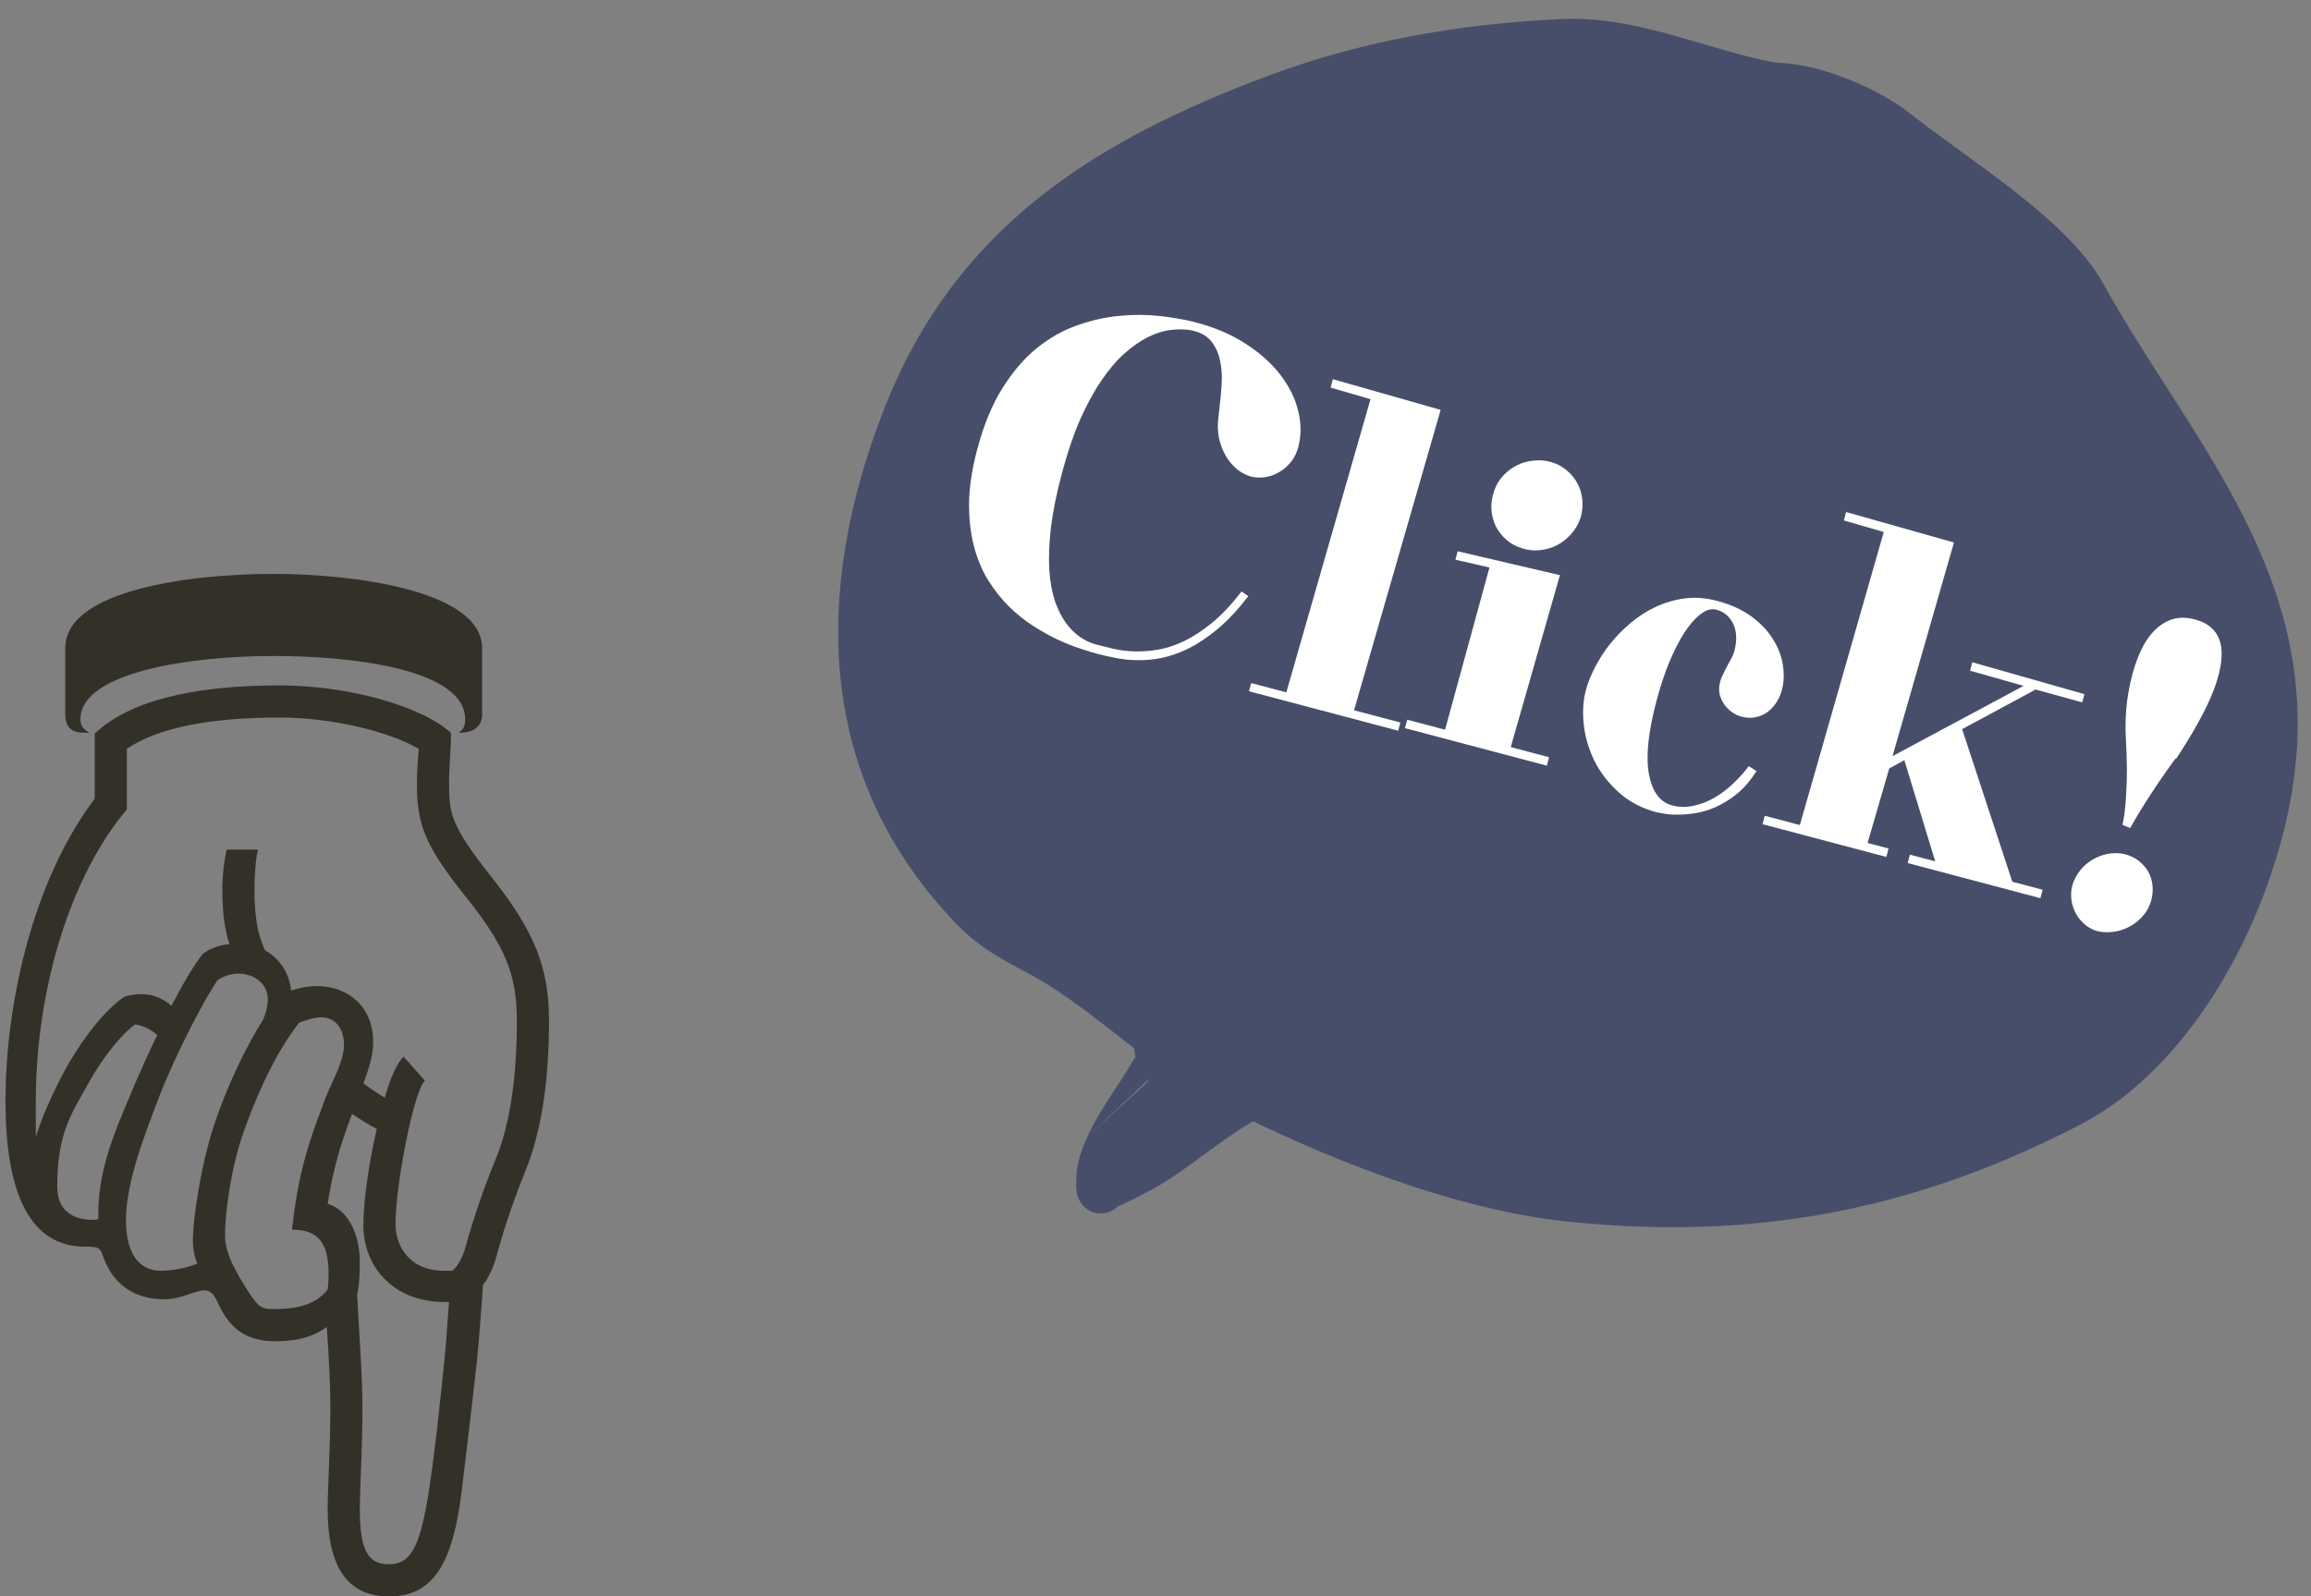 <svg width="110" height="76" viewBox="0 0 110 76" fill="none" xmlns="http://www.w3.org/2000/svg">
<rect x="0" y="0" width="110" height="76" fill="#808080" stroke="none"/>
<path d="M3.957 34.885C3.489 34.885 3.107 34.673 3.107 34.035V30.849C3.107 28.088 9.097 27.323 13.005 27.323C16.871 27.323 22.946 28.13 22.946 30.849V34.035C22.946 34.545 22.564 34.885 21.927 34.885H21.842C22.096 34.673 22.139 34.545 22.139 34.248C22.139 31.869 16.829 31.232 13.005 31.232C9.097 31.232 3.829 31.996 3.829 34.248C3.829 34.545 3.957 34.715 4.254 34.885H3.957ZM18.528 76.008C16.531 76.008 15.597 74.606 15.597 71.844C15.597 70.867 15.724 68.871 15.724 67.086C15.724 65.727 15.639 64.41 15.554 63.178C14.832 63.688 14.11 63.858 13.09 63.858C11.731 63.858 10.924 63.263 10.371 62.031C10.201 61.649 10.032 61.436 9.734 61.436C9.267 61.436 8.63 61.861 7.823 61.861C6.378 61.861 5.359 61.139 4.891 59.779C4.764 59.397 4.679 59.355 4.042 59.355C1.493 59.355 0.261 56.933 0.261 52.43C0.261 47.757 1.578 41.895 4.509 38.029V34.928C6.123 33.398 9.097 32.633 13.303 32.633C16.489 32.633 19.972 33.568 21.459 34.885C21.502 35.013 21.374 36.584 21.374 37.264C21.374 38.751 21.459 39.303 23.371 41.725C25.453 44.358 26.132 46.058 26.132 48.607C26.132 51.538 25.75 53.917 25.028 55.701C24.263 57.57 23.838 59.057 23.626 59.822C23.498 60.332 23.244 60.842 22.989 61.181C22.904 62.413 22.819 63.645 22.691 64.877C22.479 66.832 22.181 69.296 21.969 71.037C21.544 74.521 20.567 76.008 18.528 76.008ZM21.119 60.502H21.544V60.459C21.672 60.459 22.012 59.907 22.139 59.44C22.351 58.675 22.819 57.061 23.626 55.106C24.263 53.535 24.603 51.326 24.603 48.607C24.603 46.398 24.051 45.038 22.139 42.659C20.142 40.153 19.845 39.176 19.845 37.264C19.845 36.839 19.887 36.16 19.93 35.65C18.443 34.8 15.767 34.163 13.303 34.163C9.904 34.163 7.483 34.673 6.038 35.65V38.538C3.404 41.64 1.705 46.992 1.705 52.43V54.129C1.918 53.45 2.257 52.557 2.937 51.241C3.829 49.541 4.976 48.097 5.911 47.46C6.123 47.375 6.463 47.332 6.76 47.332C7.313 47.332 7.823 47.587 8.162 47.885C8.715 46.822 9.267 45.888 9.649 45.421C9.904 45.208 10.371 44.996 10.924 44.953C10.669 44.189 10.584 43.339 10.584 42.362C10.584 41.682 10.669 40.96 10.796 40.45H12.283C12.156 40.917 12.113 41.81 12.113 42.362C12.113 43.551 12.241 44.486 12.623 45.251C13.303 45.633 13.77 46.313 13.855 47.162C14.237 47.035 14.662 46.95 15.087 46.95C16.531 46.95 17.763 47.885 17.763 49.626C17.763 50.264 17.551 50.901 17.296 51.581C17.593 51.793 17.933 52.048 18.316 52.26C18.57 51.326 18.91 50.603 19.208 50.306L20.227 51.453C19.675 51.963 18.825 56.508 18.825 58.25C18.825 59.397 19.548 60.502 21.119 60.502ZM7.653 60.502C8.332 60.502 8.97 60.332 9.394 60.162C9.224 59.737 9.182 59.44 9.182 59.015C9.182 58.038 9.564 55.489 10.159 53.662C10.796 51.708 11.688 49.881 12.538 48.522C12.665 48.182 12.75 47.885 12.75 47.587C12.75 46.822 12.071 46.355 11.348 46.355C11.009 46.355 10.626 46.483 10.371 46.653C9.777 47.46 8.332 50.264 7.61 52.133C6.633 54.639 5.996 56.508 5.996 58.123C5.996 59.44 6.463 60.502 7.653 60.502ZM12.963 62.328C13.982 62.328 14.96 62.201 15.597 61.394C15.639 61.096 15.639 60.842 15.639 60.629C15.639 59.015 15.002 58.547 13.898 58.547C14.195 55.786 14.747 54.257 15.342 52.685C15.682 51.623 16.489 50.476 16.361 49.541C16.319 49.074 16.064 48.437 15.257 48.437C14.917 48.437 14.365 48.649 14.237 48.692C13.6 49.499 12.581 51.113 11.603 53.874C11.009 55.531 10.711 57.698 10.711 58.802C10.711 59.482 10.966 60.119 11.646 61.224C12.241 62.158 12.368 62.328 12.963 62.328ZM4.424 58.08C4.509 58.08 4.594 58.08 4.679 58.038V57.74C4.679 55.404 5.741 53.28 6.378 51.708C6.676 51.028 7.058 50.136 7.483 49.286C7.228 49.032 6.803 48.819 6.421 48.777C5.783 49.244 4.891 50.349 4.254 51.495C3.404 53.025 2.725 53.917 2.725 56.508C2.725 57.868 3.787 58.08 4.424 58.08ZM18.528 74.478C19.59 74.478 20.015 73.586 20.44 70.825C20.695 69.126 20.95 66.789 21.162 64.665C21.247 63.9 21.289 62.966 21.374 61.989H21.162C18.698 61.989 17.296 60.289 17.296 58.335C17.296 57.231 17.551 55.404 17.933 53.747C17.508 53.535 17.126 53.28 16.744 53.025V53.067C16.489 53.789 15.937 55.106 15.597 57.316C16.616 57.613 17.126 58.845 17.126 60.077C17.126 60.842 17.084 61.266 16.999 61.649C17.084 63.348 17.253 65.43 17.253 67.086C17.253 68.913 17.126 70.91 17.126 71.844C17.126 73.883 17.551 74.478 18.528 74.478Z" fill="#333028"/>
<path d="M74.481 2.008C77.805 1.864 81.268 3.559 84.48 4.094C86.318 4.094 88.938 5.232 90.277 6.302C92.864 8.372 97.593 11.231 99.141 14.031C103.123 21.237 109.133 27.366 108.158 36.39C107.521 42.283 103.899 49.764 98.527 52.554C91.009 56.458 83.568 57.993 74.727 57.062C69.378 56.499 63.328 54.045 58.594 51.634C55.461 50.038 53.095 47.515 50.129 45.745C48.701 44.893 47.568 44.507 46.387 43.291C39.929 36.649 39.867 28.185 43.105 19.889C46.32 11.65 52.647 7.674 60.741 4.646C65.15 2.996 69.782 2.213 74.481 2.008Z" fill="#464E6A"/>
<path fill-rule="evenodd" clip-rule="evenodd" d="M84.578 2.991C83.468 2.799 82.341 2.468 81.13 2.112C80.705 1.987 80.27 1.859 79.821 1.733C78.123 1.256 76.282 0.825 74.433 0.905C69.644 1.113 64.894 1.913 60.354 3.612C52.138 6.686 45.459 10.82 42.076 19.488C38.746 28.02 38.728 36.998 45.595 44.061C46.578 45.072 47.618 45.631 48.596 46.156C48.927 46.333 49.251 46.507 49.563 46.693C50.818 47.443 51.962 48.334 53.17 49.276C53.32 49.392 53.47 49.509 53.621 49.627C54.977 50.68 56.424 51.768 58.093 52.618C62.865 55.048 69.06 57.576 74.611 58.161C83.674 59.114 91.331 57.534 99.036 53.534C101.977 52.007 104.361 49.245 106.081 46.176C107.806 43.098 108.92 39.612 109.255 36.509C109.775 31.701 108.422 27.686 106.485 24.014C105.521 22.187 104.403 20.426 103.296 18.7C103.232 18.6 103.168 18.5 103.104 18.4C102.056 16.766 101.025 15.159 100.107 13.497C99.213 11.879 97.475 10.344 95.777 9.022C94.925 8.358 94.043 7.718 93.226 7.126L93.184 7.095C92.347 6.488 91.589 5.938 90.966 5.44C90.191 4.82 89.099 4.218 87.973 3.771C86.888 3.339 85.668 3.01 84.578 2.991ZM79.224 3.859C77.557 3.391 76.004 3.047 74.529 3.111C69.919 3.312 65.407 4.079 61.127 5.68C53.156 8.663 47.182 12.48 44.133 20.291C40.989 28.35 41.13 36.3 47.178 42.522C47.908 43.272 48.541 43.612 49.406 44.076C49.782 44.278 50.203 44.504 50.694 44.797C52.076 45.621 53.333 46.602 54.528 47.534C54.678 47.651 54.827 47.767 54.976 47.883C56.328 48.933 57.63 49.904 59.095 50.65C63.79 53.041 69.697 55.423 74.842 55.964C83.462 56.872 90.686 55.381 98.018 51.574C100.449 50.312 102.562 47.938 104.155 45.096C105.743 42.262 106.758 39.061 107.06 36.272C107.516 32.056 106.351 28.494 104.532 25.044C103.617 23.311 102.547 21.624 101.437 19.892C101.37 19.787 101.303 19.682 101.235 19.577C100.196 17.957 99.129 16.293 98.174 14.565C97.521 13.383 96.121 12.088 94.42 10.764C93.598 10.123 92.742 9.503 91.917 8.905L91.887 8.883C91.062 8.284 90.258 7.701 89.587 7.164C89.024 6.714 88.136 6.212 87.158 5.823C86.171 5.431 85.204 5.198 84.48 5.198H84.388L84.298 5.183C83.017 4.97 81.68 4.576 80.406 4.202C80.004 4.084 79.609 3.967 79.224 3.859Z" fill="#464E6A"/>
<path d="M54.539 51.627C55.445 50.153 56.338 48.638 57.414 47.277C57.948 46.96 58.455 46.734 58.782 46.662C59.889 46.417 60.986 46.847 61.886 47.523L61.897 47.532C62.285 47.824 64.496 49.485 63.568 49.987C62.078 50.792 60.579 51.572 59.111 52.416C57.776 53.183 56.579 54.181 55.31 55.045C54.552 55.562 53.763 55.966 52.937 56.355C52.798 56.42 52.573 56.477 52.474 56.606C52.258 56.884 52.344 56.143 52.342 56.078C52.324 55.619 52.574 55.003 52.759 54.588C53.21 53.573 53.956 52.576 54.539 51.627Z" fill="#464E6A"/>
<path fill-rule="evenodd" clip-rule="evenodd" d="M56.674 46.434C56.074 46.806 55.434 47.287 54.937 47.821C54.664 48.114 54.4 48.458 54.22 48.841C54.04 49.226 53.914 49.72 54.032 50.255C54.037 50.275 54.042 50.296 54.047 50.316C54.006 50.383 53.965 50.45 53.924 50.517C53.815 50.696 53.706 50.873 53.599 51.049C53.46 51.275 53.294 51.527 53.117 51.797C52.651 52.508 52.104 53.342 51.75 54.139C51.652 54.359 51.524 54.661 51.422 54.983C51.33 55.275 51.231 55.666 51.237 56.066C51.237 56.069 51.237 56.072 51.236 56.075C51.235 56.098 51.233 56.13 51.231 56.163C51.226 56.245 51.22 56.378 51.225 56.511C51.227 56.577 51.233 56.671 51.251 56.773C51.263 56.84 51.305 57.068 51.463 57.29C51.554 57.417 51.72 57.595 51.989 57.698C52.274 57.807 52.551 57.783 52.764 57.711C52.963 57.643 53.11 57.531 53.209 57.437C53.214 57.435 53.219 57.433 53.225 57.431L53.225 57.43C53.245 57.422 53.273 57.411 53.301 57.4C53.33 57.388 53.367 57.372 53.407 57.354L52.937 56.355L53.407 57.354C54.252 56.956 55.102 56.523 55.931 55.958C56.406 55.635 56.878 55.288 57.331 54.956C57.502 54.83 57.67 54.707 57.834 54.588C58.451 54.14 59.046 53.727 59.661 53.373C60.708 52.771 61.765 52.206 62.84 51.631C63.255 51.409 63.673 51.185 64.094 50.958C64.415 50.784 64.712 50.49 64.838 50.06C64.955 49.662 64.879 49.302 64.792 49.059C64.628 48.602 64.29 48.199 64.029 47.923C63.479 47.339 62.77 46.806 62.569 46.656L62.561 46.649L62.561 46.649L62.55 46.641C62.55 46.641 62.55 46.641 62.55 46.641M60.496 45.624C60.712 45.239 60.684 44.745 60.387 44.383C60.001 43.911 59.305 43.842 58.833 44.229C58.017 44.898 57.309 45.648 56.674 46.434M51.239 56.034C51.239 56.034 51.239 56.037 51.238 56.043C51.239 56.038 51.239 56.035 51.239 56.034ZM51.75 54.139L52.759 54.588L51.75 54.139C58.567 47.895 58.883 47.77 59.021 47.74C59.691 47.592 60.461 47.833 61.222 48.406L61.222 48.406L61.234 48.414L61.234 48.414C61.424 48.558 61.96 48.963 62.367 49.38C62.187 49.476 62.007 49.572 61.827 49.669C60.741 50.249 59.639 50.839 58.561 51.458C57.841 51.872 57.17 52.341 56.537 52.8C56.351 52.935 56.171 53.068 55.993 53.198C55.552 53.522 55.128 53.833 54.688 54.133C54.463 54.286 54.234 54.429 53.999 54.566C54.242 54.111 54.534 53.667 54.849 53.188C55.052 52.879 55.265 52.555 55.48 52.205C55.591 52.024 55.701 51.844 55.811 51.665C56.573 50.42 57.305 49.222 58.152 48.126M53.432 56.434C53.432 56.434 53.431 56.433 53.431 56.431Z" fill="#464E6A"/>
<path d="M103.55 36.113C103.295 36.464 103.041 36.823 102.789 37.19C102.574 37.505 102.34 37.861 102.088 38.259C101.837 38.65 101.607 39.038 101.396 39.423L101.028 39.279C101.113 38.868 101.169 38.426 101.193 37.952C101.225 37.481 101.24 37.043 101.238 36.64C101.232 36.166 101.217 35.697 101.192 35.234C101.161 34.768 101.166 34.266 101.208 33.727C101.259 33.183 101.354 32.647 101.494 32.119C101.607 31.692 101.75 31.296 101.924 30.932C102.098 30.567 102.307 30.262 102.55 30.017C102.802 29.766 103.085 29.589 103.399 29.486C103.72 29.385 104.079 29.388 104.477 29.493C104.803 29.579 105.059 29.709 105.246 29.882C105.434 30.048 105.568 30.246 105.646 30.476C105.725 30.706 105.757 30.962 105.744 31.245C105.732 31.529 105.684 31.826 105.602 32.137C105.51 32.484 105.384 32.842 105.224 33.211C105.067 33.572 104.891 33.928 104.698 34.279C104.513 34.626 104.321 34.958 104.12 35.277C103.929 35.59 103.75 35.872 103.583 36.122L103.55 36.113ZM102.237 43.27C102.107 43.499 101.943 43.696 101.744 43.86C101.546 44.025 101.326 44.152 101.085 44.243C100.844 44.334 100.596 44.381 100.34 44.383C100.089 44.394 99.848 44.353 99.617 44.261C99.397 44.157 99.206 44.013 99.045 43.831C98.884 43.649 98.764 43.443 98.686 43.214C98.605 42.991 98.571 42.753 98.584 42.501C98.596 42.249 98.67 42.001 98.804 41.758C98.927 41.527 99.088 41.326 99.289 41.154C99.489 40.983 99.71 40.851 99.951 40.76C100.192 40.669 100.437 40.621 100.685 40.618C100.941 40.616 101.188 40.665 101.424 40.767C101.661 40.868 101.86 41.01 102.02 41.192C102.191 41.368 102.311 41.571 102.383 41.799C102.454 42.027 102.479 42.269 102.457 42.527C102.437 42.777 102.364 43.025 102.237 43.27Z" fill="white"/>
<path d="M83.998 38.839L85.67 39.281L89.664 25.329L87.765 24.78L87.871 24.378L93.005 25.83L90.082 35.999L96.322 32.655L93.771 31.934L93.877 31.532L99.215 33.049L99.111 33.44L96.826 32.812L96.864 32.845L93.395 34.715L95.783 41.981L97.227 42.363L97.12 42.764L90.802 41.092L90.908 40.691L92.113 41.01L90.645 36.195L89.926 36.586L88.894 40.135L89.893 40.399L89.787 40.8L83.892 39.24L83.998 38.839Z" fill="white"/>
<path d="M84.815 32.852C84.76 33.062 84.673 33.259 84.554 33.444C84.437 33.623 84.296 33.775 84.131 33.902C83.968 34.021 83.779 34.103 83.566 34.147C83.36 34.194 83.134 34.184 82.888 34.119C82.751 34.083 82.609 34.018 82.463 33.925C82.319 33.825 82.193 33.703 82.084 33.558C81.983 33.415 81.906 33.251 81.854 33.067C81.811 32.877 81.819 32.674 81.876 32.457C81.909 32.334 81.957 32.211 82.02 32.089C82.085 31.959 82.151 31.829 82.216 31.699C82.289 31.571 82.356 31.449 82.417 31.334C82.479 31.219 82.523 31.11 82.55 31.009C82.686 30.495 82.669 30.061 82.499 29.706C82.33 29.352 82.061 29.125 81.692 29.028C81.46 28.966 81.213 29.037 80.95 29.238C80.69 29.433 80.43 29.728 80.17 30.124C79.918 30.522 79.675 31 79.442 31.558C79.218 32.11 79.02 32.712 78.848 33.364C78.45 34.869 78.33 36.038 78.489 36.87C78.649 37.702 79.014 38.194 79.586 38.345C79.933 38.437 80.277 38.443 80.615 38.362C80.96 38.29 81.292 38.161 81.612 37.975C81.933 37.789 82.228 37.565 82.499 37.304C82.778 37.037 83.025 36.761 83.24 36.477L83.607 36.714C83.318 37.164 83.005 37.527 82.669 37.802C82.335 38.069 81.997 38.278 81.655 38.428C81.314 38.578 80.982 38.676 80.659 38.722C80.345 38.77 80.057 38.791 79.795 38.784C79.539 38.786 79.327 38.768 79.159 38.731C78.988 38.702 78.885 38.682 78.849 38.673C78.139 38.485 77.538 38.167 77.045 37.719C76.557 37.28 76.173 36.784 75.894 36.23C75.622 35.677 75.453 35.102 75.386 34.504C75.32 33.905 75.353 33.356 75.485 32.857C75.573 32.524 75.714 32.17 75.906 31.795C76.1 31.413 76.337 31.042 76.618 30.682C76.909 30.318 77.238 29.979 77.608 29.666C77.977 29.354 78.378 29.096 78.811 28.893C79.245 28.69 79.706 28.556 80.195 28.492C80.685 28.428 81.197 28.467 81.733 28.609C82.384 28.781 82.93 29.03 83.371 29.356C83.811 29.681 84.153 30.043 84.396 30.441C84.647 30.84 84.802 31.249 84.862 31.667C84.928 32.088 84.913 32.482 84.815 32.852Z" fill="white"/>
<path d="M69.382 26.247L74.25 27.384L71.91 35.57L73.734 36.053L73.627 36.455L66.874 34.668L66.981 34.266L68.783 34.743L70.896 27.019L69.275 26.648L69.382 26.247ZM75.219 24.69C75.122 24.966 74.975 25.214 74.778 25.433C74.59 25.646 74.37 25.82 74.117 25.955C73.867 26.082 73.598 26.162 73.31 26.194C73.023 26.227 72.74 26.198 72.462 26.109C72.167 26.023 71.913 25.887 71.699 25.698C71.486 25.51 71.318 25.295 71.196 25.054C71.076 24.805 71.007 24.539 70.989 24.256C70.971 23.972 71.012 23.685 71.112 23.394C71.201 23.115 71.344 22.87 71.539 22.659C71.735 22.447 71.953 22.28 72.194 22.158C72.445 22.031 72.713 21.955 72.998 21.93C73.286 21.897 73.566 21.921 73.839 22.001C74.127 22.085 74.377 22.221 74.591 22.409C74.806 22.59 74.975 22.801 75.097 23.043C75.226 23.286 75.3 23.549 75.318 23.833C75.343 24.118 75.31 24.404 75.219 24.69Z" fill="white"/>
<path d="M59.555 32.522L61.227 32.964L65.234 19.004L63.335 18.455L63.441 18.053L68.573 19.515L64.451 33.817L66.655 34.4L66.552 34.791L59.451 32.912L59.555 32.522Z" fill="white"/>
<path d="M52.219 30.697C52.429 30.752 52.68 30.814 52.971 30.884C53.263 30.953 53.584 30.996 53.936 31.012C54.288 31.027 54.666 31.003 55.071 30.94C55.475 30.877 55.893 30.743 56.326 30.54C56.769 30.332 57.222 30.038 57.687 29.657C58.152 29.277 58.621 28.778 59.094 28.159L59.418 28.384C58.933 29.015 58.452 29.531 57.975 29.931C57.506 30.326 57.044 30.637 56.589 30.865C56.143 31.088 55.711 31.241 55.294 31.324C54.877 31.408 54.484 31.443 54.116 31.431C53.745 31.426 53.403 31.389 53.088 31.321C52.778 31.263 52.504 31.202 52.265 31.138C52.048 31.081 51.772 30.996 51.437 30.885C51.108 30.782 50.751 30.641 50.364 30.461C49.978 30.282 49.58 30.06 49.17 29.797C48.766 29.535 48.38 29.224 48.011 28.863C47.644 28.494 47.314 28.074 47.02 27.602C46.729 27.122 46.505 26.578 46.348 25.971C46.193 25.357 46.119 24.672 46.126 23.915C46.14 23.159 46.269 22.322 46.512 21.403C46.82 20.238 47.221 19.263 47.715 18.48C48.211 17.69 48.759 17.052 49.359 16.569C49.969 16.079 50.61 15.719 51.284 15.486C51.959 15.247 52.626 15.098 53.284 15.04C53.944 14.974 54.579 14.976 55.188 15.044C55.797 15.112 56.338 15.205 56.81 15.322L56.962 15.363C57.86 15.6 58.642 15.939 59.307 16.378C59.982 16.812 60.527 17.301 60.941 17.844C61.362 18.389 61.645 18.96 61.789 19.556C61.941 20.154 61.943 20.731 61.795 21.288C61.724 21.556 61.608 21.792 61.445 21.997C61.284 22.195 61.099 22.355 60.888 22.477C60.685 22.602 60.462 22.682 60.22 22.719C59.978 22.755 59.745 22.744 59.52 22.684C59.291 22.616 59.071 22.496 58.861 22.324C58.658 22.154 58.485 21.946 58.341 21.699C58.197 21.451 58.09 21.168 58.02 20.847C57.957 20.528 57.95 20.189 57.999 19.831L58.058 19.3C58.101 18.963 58.132 18.611 58.151 18.245C58.173 17.871 58.147 17.515 58.073 17.178C58.007 16.843 57.879 16.55 57.69 16.299C57.503 16.04 57.225 15.862 56.856 15.764L56.726 15.73C56.416 15.671 56.085 15.665 55.732 15.711C55.381 15.749 55.018 15.863 54.643 16.05C54.277 16.232 53.902 16.493 53.518 16.833C53.143 17.167 52.778 17.597 52.422 18.122C52.068 18.64 51.728 19.267 51.401 20.002C51.085 20.731 50.799 21.577 50.544 22.54C50.287 23.509 50.113 24.373 50.021 25.131C49.938 25.884 49.912 26.551 49.944 27.132C49.986 27.709 50.075 28.205 50.213 28.62C50.36 29.031 50.532 29.375 50.73 29.652C50.935 29.931 51.155 30.152 51.391 30.315C51.626 30.478 51.863 30.595 52.1 30.665L52.219 30.697Z" fill="white"/>
</svg>
